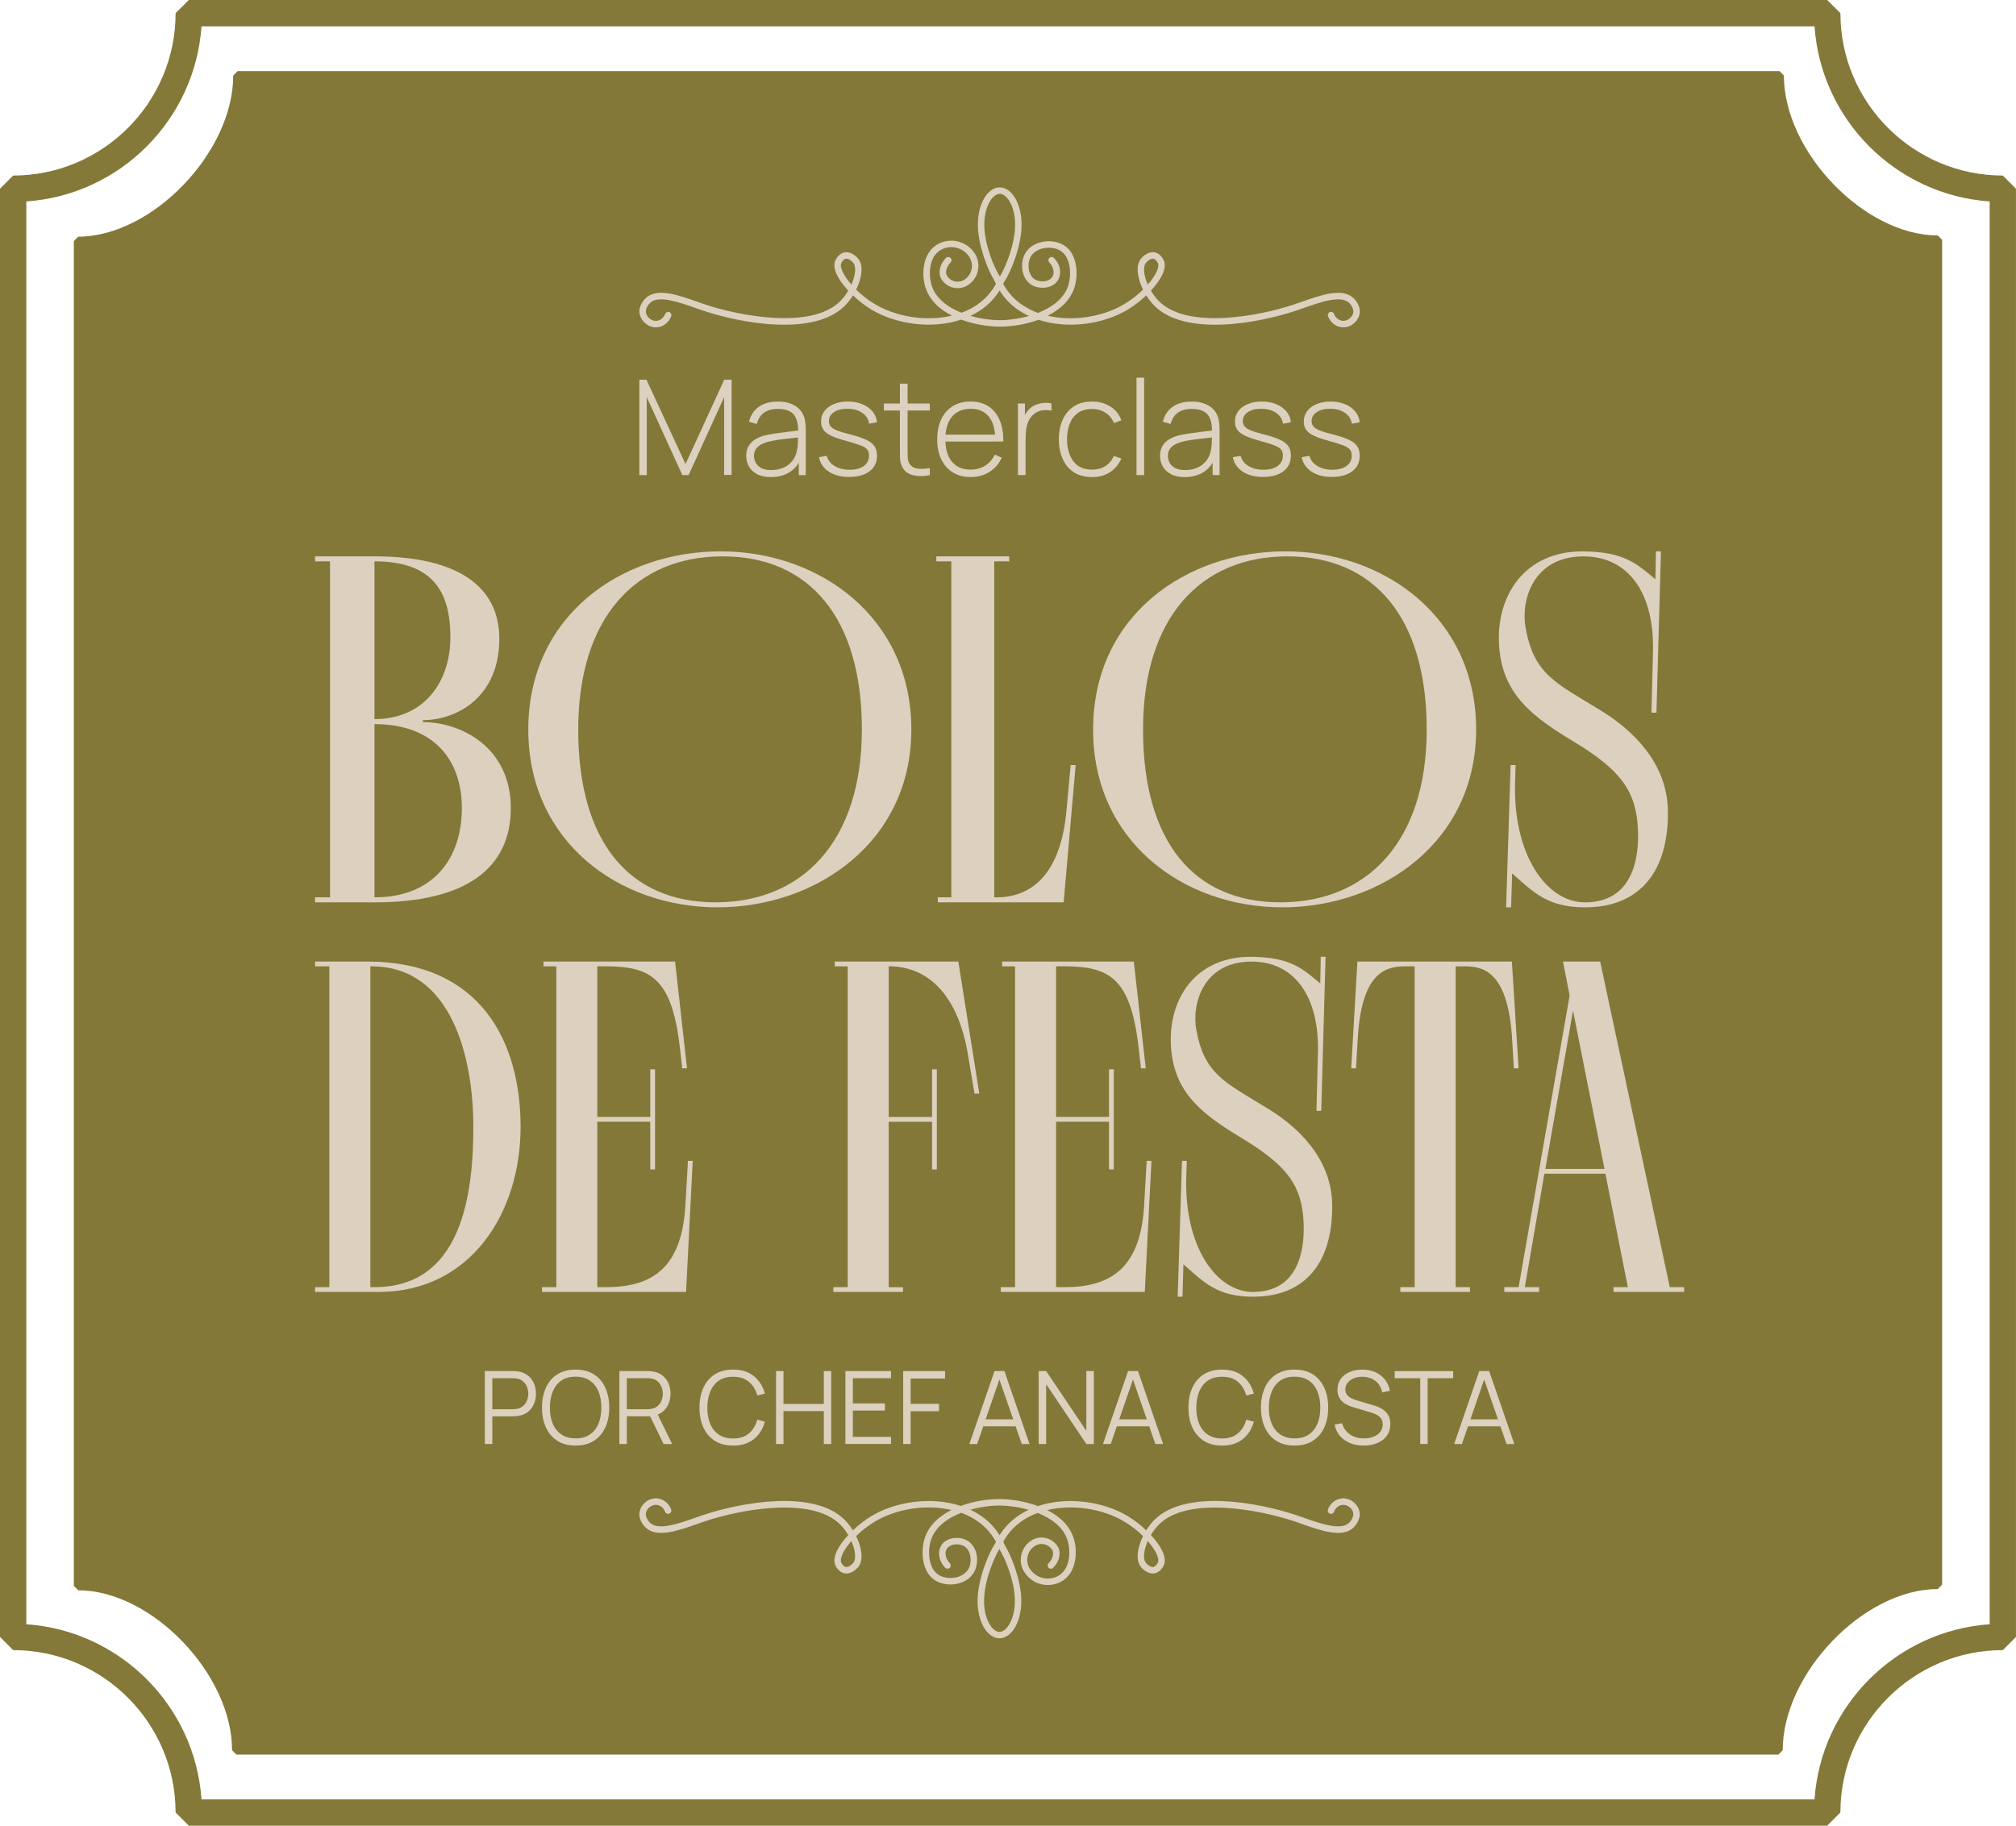 <svg xmlns="http://www.w3.org/2000/svg" id="Layer_2" data-name="Layer 2" viewBox="0 0 717.46 649.91"><defs><style>      .cls-1 {        opacity: .99;      }      .cls-1, .cls-2 {        fill: #837837;      }      .cls-3 {        fill: #dcd1bf;      }    </style></defs><g id="Layer_1-2" data-name="Layer 1"><g><g><path class="cls-1" d="M712.78,62.49c-31.88,0-57.81-25.93-57.81-57.81l-4.69-4.68H67.18l-4.69,4.68c0,31.88-25.93,57.81-57.81,57.81l-4.68,4.68v515.55l4.68,4.69c31.88,0,57.81,25.93,57.81,57.81l4.69,4.68h583.09l4.69-4.68c0-31.88,25.93-57.81,57.81-57.81l4.68-4.68V67.18l-4.68-4.69ZM708.09,578.2c-33.32,2.31-60.03,29.02-62.33,62.33h-325.5s-248.55,0-248.55,0c-2.31-33.32-29.01-60.03-62.33-62.33V71.71c33.32-2.31,60.03-29.02,62.33-62.33h325.5s248.55,0,248.55,0c2.31,33.32,29.01,60.03,62.33,62.33v506.5Z"></path><path class="cls-2" d="M689.61,83.81c-26.1,0-54.76-29.8-54.76-56.94l-1.57-1.56h-236.08s-312.64,0-312.64,0l-1.56,1.57c0,27.34-28.87,57.37-55.17,57.37l-1.56,1.56v478.74l1.56,1.56c26.1,0,54.76,29.8,54.76,56.94l1.57,1.56h236.08s312.64,0,312.64,0l1.56-1.57c0-27.34,28.87-57.37,55.17-57.37l1.56-1.56V85.37l-1.56-1.56Z"></path></g><g><g><path class="cls-3" d="M227.53,169.12v-33.97h2.52l13.92,30.05,13.78-30.05h2.62v33.92h-2.67v-27.67l-12.64,27.72h-2.22l-12.67-27.72v27.72h-2.64Z"></path><path class="cls-3" d="M274.33,169.83c-1.97,0-3.6-.35-4.89-1.04s-2.27-1.61-2.91-2.75c-.64-1.14-.97-2.38-.97-3.72,0-1.45.3-2.66.91-3.63.61-.97,1.42-1.76,2.43-2.36,1.01-.6,2.13-1.05,3.36-1.34,1.4-.31,2.91-.59,4.53-.81,1.62-.23,3.16-.43,4.64-.6,1.47-.17,2.67-.32,3.6-.45l-.99.59c.06-2.75-.45-4.8-1.54-6.14-1.09-1.34-3.02-2.02-5.77-2.02-1.93,0-3.53.44-4.78,1.31s-2.13,2.22-2.63,4.05l-2.78-.78c.58-2.31,1.75-4.09,3.51-5.33s4.02-1.86,6.77-1.86c2.34,0,4.31.46,5.91,1.37,1.6.91,2.71,2.19,3.34,3.85.27.68.45,1.47.54,2.37.09.9.14,1.81.14,2.72v15.87h-2.48v-6.7l.92.24c-.77,2.3-2.12,4.06-4.03,5.31-1.92,1.24-4.19,1.86-6.82,1.86ZM274.47,167.33c1.73,0,3.25-.31,4.55-.93,1.31-.62,2.36-1.49,3.17-2.62.81-1.12,1.32-2.45,1.54-3.97.16-.85.24-1.77.26-2.76.02-.99.02-1.72.02-2.19l1.18.75c-1.02.13-2.24.26-3.67.4-1.42.14-2.87.31-4.35.52-1.48.2-2.82.46-4.01.78-.74.2-1.48.5-2.23.88s-1.37.92-1.86,1.59c-.5.68-.74,1.53-.74,2.57,0,.77.19,1.54.58,2.31.39.77,1.03,1.41,1.92,1.91.9.5,2.11.76,3.63.76Z"></path><path class="cls-3" d="M302.28,169.79c-2.94,0-5.37-.62-7.28-1.86s-3.09-2.97-3.55-5.19l2.78-.47c.39,1.51,1.32,2.71,2.78,3.61,1.46.9,3.26,1.34,5.38,1.34s3.78-.45,5.02-1.34c1.24-.9,1.86-2.12,1.86-3.68,0-.85-.19-1.54-.58-2.09-.39-.54-1.14-1.04-2.28-1.5s-2.81-.99-5.05-1.6c-2.36-.63-4.2-1.26-5.53-1.89-1.33-.63-2.26-1.34-2.81-2.15-.54-.8-.81-1.78-.81-2.95,0-1.4.4-2.63,1.2-3.69.8-1.06,1.92-1.89,3.36-2.49,1.44-.6,3.1-.9,4.99-.9s3.59.31,5.09.93c1.51.62,2.73,1.49,3.66,2.59.93,1.11,1.46,2.39,1.6,3.86l-2.78.52c-.27-1.64-1.09-2.93-2.48-3.88-1.38-.95-3.11-1.44-5.19-1.45-1.97-.03-3.57.36-4.81,1.17s-1.86,1.88-1.86,3.2c0,.75.22,1.4.65,1.92.43.53,1.2,1.01,2.3,1.45s2.66.91,4.67,1.41c2.45.63,4.37,1.27,5.74,1.93,1.38.66,2.35,1.44,2.91,2.32.57.89.85,1.99.85,3.29,0,2.36-.88,4.21-2.63,5.55-1.75,1.34-4.16,2.02-7.23,2.02Z"></path><path class="cls-3" d="M314.55,146.13v-2.48h16.35v2.48h-16.35ZM330.9,169.12c-1.35.3-2.69.41-4.01.34-1.32-.07-2.5-.37-3.53-.9-1.03-.53-1.8-1.34-2.32-2.44-.42-.9-.66-1.8-.71-2.71-.05-.91-.07-1.96-.07-3.14v-23.71h2.74v23.66c0,1.07.01,1.95.04,2.65.02.7.18,1.34.48,1.92.57,1.08,1.46,1.74,2.69,1.97,1.23.23,2.79.19,4.69-.11v2.45Z"></path><path class="cls-3" d="M345.45,169.83c-2.44,0-4.54-.55-6.32-1.64-1.78-1.09-3.15-2.64-4.13-4.65-.98-2.01-1.46-4.38-1.46-7.11s.48-5.19,1.45-7.21c.97-2.02,2.34-3.57,4.1-4.66,1.77-1.08,3.87-1.63,6.31-1.63s4.58.56,6.33,1.69c1.75,1.13,3.09,2.75,4.01,4.87s1.36,4.68,1.31,7.67h-2.83v-.94c-.08-3.49-.86-6.15-2.36-7.97-1.49-1.82-3.63-2.74-6.42-2.74s-5.1.95-6.66,2.84c-1.56,1.9-2.35,4.57-2.35,8.03s.78,6.09,2.35,7.97,3.77,2.83,6.62,2.83c1.97,0,3.68-.46,5.15-1.38,1.47-.92,2.64-2.24,3.5-3.95l2.45,1.09c-1.02,2.2-2.5,3.9-4.43,5.09-1.93,1.2-4.14,1.79-6.63,1.79ZM335.4,157.17v-2.45h20.12v2.45h-20.12Z"></path><path class="cls-3" d="M362.27,169.12v-25.48h2.48v6.11l-.61-.8c.28-.72.64-1.39,1.07-2.02.43-.62.88-1.13,1.33-1.52.68-.63,1.47-1.1,2.38-1.43.91-.32,1.83-.51,2.76-.57.93-.05,1.77.02,2.52.22v2.57c-1.01-.24-2.08-.28-3.21-.14-1.13.14-2.19.63-3.18,1.46-.86.76-1.49,1.63-1.89,2.63-.39,1-.65,2.04-.76,3.14-.11,1.09-.17,2.16-.17,3.2v12.62h-2.74Z"></path><path class="cls-3" d="M388.61,169.83c-2.55,0-4.69-.57-6.44-1.71-1.75-1.14-3.07-2.72-3.97-4.74-.9-2.02-1.37-4.35-1.4-6.99.03-2.69.51-5.04,1.43-7.06.92-2.02,2.25-3.59,4-4.71,1.75-1.12,3.88-1.67,6.42-1.67s4.64.59,6.52,1.78c1.88,1.19,3.18,2.82,3.9,4.89l-2.64.97c-.65-1.59-1.66-2.82-3.04-3.69-1.38-.87-2.97-1.31-4.76-1.31-2.01,0-3.67.46-4.98,1.38-1.31.92-2.28,2.19-2.92,3.81-.64,1.62-.98,3.49-1.01,5.61.05,3.25.81,5.87,2.3,7.84,1.49,1.97,3.69,2.96,6.62,2.96,1.81,0,3.38-.42,4.71-1.25,1.33-.83,2.35-2.04,3.05-3.63l2.69.92c-.99,2.15-2.37,3.79-4.15,4.92-1.78,1.12-3.88,1.69-6.3,1.69Z"></path><path class="cls-3" d="M404.47,169.12v-34.67h2.71v34.67h-2.71Z"></path><path class="cls-3" d="M421.61,169.83c-1.97,0-3.6-.35-4.89-1.04s-2.27-1.61-2.91-2.75c-.64-1.14-.97-2.38-.97-3.72,0-1.45.3-2.66.91-3.63.61-.97,1.42-1.76,2.43-2.36,1.01-.6,2.13-1.05,3.36-1.34,1.4-.31,2.91-.59,4.53-.81,1.62-.23,3.16-.43,4.64-.6,1.47-.17,2.67-.32,3.6-.45l-.99.59c.06-2.75-.45-4.8-1.54-6.14-1.09-1.34-3.02-2.02-5.77-2.02-1.93,0-3.53.44-4.78,1.31s-2.13,2.22-2.63,4.05l-2.78-.78c.58-2.31,1.75-4.09,3.51-5.33s4.02-1.86,6.77-1.86c2.34,0,4.31.46,5.91,1.37,1.6.91,2.71,2.19,3.34,3.85.27.68.45,1.47.54,2.37.09.9.14,1.81.14,2.72v15.87h-2.48v-6.7l.92.24c-.77,2.3-2.12,4.06-4.03,5.31-1.92,1.24-4.19,1.86-6.82,1.86ZM421.76,167.33c1.73,0,3.25-.31,4.55-.93,1.31-.62,2.36-1.49,3.17-2.62.81-1.12,1.32-2.45,1.54-3.97.16-.85.24-1.77.26-2.76.02-.99.02-1.72.02-2.19l1.18.75c-1.02.13-2.24.26-3.67.4-1.42.14-2.87.31-4.35.52-1.48.2-2.82.46-4.01.78-.74.2-1.48.5-2.23.88s-1.37.92-1.86,1.59c-.5.68-.74,1.53-.74,2.57,0,.77.19,1.54.58,2.31.39.77,1.03,1.41,1.92,1.91.9.5,2.11.76,3.63.76Z"></path><path class="cls-3" d="M449.57,169.79c-2.94,0-5.37-.62-7.28-1.86s-3.09-2.97-3.55-5.19l2.78-.47c.39,1.51,1.32,2.71,2.78,3.61,1.46.9,3.26,1.34,5.38,1.34s3.78-.45,5.02-1.34c1.24-.9,1.86-2.12,1.86-3.68,0-.85-.19-1.54-.58-2.09-.39-.54-1.14-1.04-2.28-1.5s-2.81-.99-5.05-1.6c-2.36-.63-4.2-1.26-5.53-1.89-1.33-.63-2.26-1.34-2.81-2.15-.54-.8-.81-1.78-.81-2.95,0-1.4.4-2.63,1.2-3.69.8-1.06,1.92-1.89,3.36-2.49,1.44-.6,3.1-.9,4.99-.9s3.59.31,5.09.93c1.51.62,2.73,1.49,3.66,2.59.93,1.11,1.46,2.39,1.6,3.86l-2.78.52c-.27-1.64-1.09-2.93-2.48-3.88-1.38-.95-3.11-1.44-5.19-1.45-1.97-.03-3.57.36-4.81,1.17s-1.86,1.88-1.86,3.2c0,.75.22,1.4.65,1.92.43.53,1.2,1.01,2.3,1.45s2.66.91,4.67,1.41c2.45.63,4.37,1.27,5.74,1.93,1.38.66,2.35,1.44,2.91,2.32.57.89.85,1.99.85,3.29,0,2.36-.88,4.21-2.63,5.55-1.75,1.34-4.16,2.02-7.23,2.02Z"></path><path class="cls-3" d="M474.07,169.79c-2.94,0-5.37-.62-7.28-1.86s-3.09-2.97-3.55-5.19l2.78-.47c.39,1.51,1.32,2.71,2.78,3.61,1.46.9,3.26,1.34,5.38,1.34s3.78-.45,5.02-1.34c1.24-.9,1.86-2.12,1.86-3.68,0-.85-.19-1.54-.58-2.09-.39-.54-1.14-1.04-2.28-1.5s-2.81-.99-5.05-1.6c-2.36-.63-4.2-1.26-5.53-1.89-1.33-.63-2.26-1.34-2.81-2.15-.54-.8-.81-1.78-.81-2.95,0-1.4.4-2.63,1.2-3.69.8-1.06,1.92-1.89,3.36-2.49,1.44-.6,3.1-.9,4.99-.9s3.59.31,5.09.93c1.51.62,2.73,1.49,3.66,2.59.93,1.11,1.46,2.39,1.6,3.86l-2.78.52c-.27-1.64-1.09-2.93-2.48-3.88-1.38-.95-3.11-1.44-5.19-1.45-1.97-.03-3.57.36-4.81,1.17s-1.86,1.88-1.86,3.2c0,.75.22,1.4.65,1.92.43.53,1.2,1.01,2.3,1.45s2.66.91,4.67,1.41c2.45.63,4.37,1.27,5.74,1.93,1.38.66,2.35,1.44,2.91,2.32.57.89.85,1.99.85,3.29,0,2.36-.88,4.21-2.63,5.55-1.75,1.34-4.16,2.02-7.23,2.02Z"></path></g><path class="cls-3" d="M481.67,106.1c-3.97-3.75-11.62-1.06-18.36,1.32-.98.35-1.94.68-2.86.99-12.12,4.05-37.75,9.02-47.96-1.16-1.11-1.1-2.09-2.41-2.9-3.79,3.47-3.74,5.8-7.85,4.63-10.66-.11-.26-1.1-2.52-3.26-2.95-2.15-.43-4.21,1.25-5.09,2.48-1.76,2.47-1.04,6.8.92,10.77-1.86,1.82-4.1,3.61-6.57,5.1-7.55,4.56-18.2,6.35-27.36,4.19,4.41-2.22,8.08-5.49,9.53-10.1,1.43-4.52,1.13-12.2-4-15.13-2.34-1.34-5.54-1.66-8.35-.84-2.39.7-4.28,2.15-5.3,4.09-1.9,3.6-1.15,9.15,2.7,11.2,1.71.91,4.05,1.1,5.95.48,1.54-.5,2.7-1.46,3.34-2.77,1.14-2.32.48-5.33-1.64-7.49-.44-.45-1.17-.46-1.63-.02-.45.44-.46,1.17-.02,1.63,1.41,1.44,1.91,3.44,1.21,4.87-.46.94-1.33,1.38-1.98,1.6-1.32.43-3,.3-4.16-.32-2.61-1.39-3.09-5.56-1.75-8.1.73-1.38,2.12-2.43,3.91-2.95,2.23-.65,4.75-.41,6.56.63,3.97,2.27,4.11,8.77,2.95,12.44-1.49,4.7-5.82,7.84-10.78,9.78-3.51-1.29-6.7-3.23-9.23-5.94-1.22-1.31-2.27-2.79-3.16-4.4.08-.16.15-.32.23-.48,2.41-3.51,6.14-12.56,6.32-20.07.11-4.93-1.29-9.37-3.74-11.89-2.45-2.51-5.61-2.52-8.07,0-2.46,2.51-3.86,6.96-3.74,11.89.16,7.08,3.5,15.55,5.9,19.43.16.38.35.75.53,1.12-.89,1.62-1.94,3.1-3.16,4.4-2.51,2.68-5.64,4.61-9.11,5.89-4.89-1.95-9.16-5.08-10.62-9.74-1.16-3.68-1-9.97,2.98-12.47,3.56-2.22,8.25-1.14,10.48,2.42,1.71,2.74.87,6.35-1.86,8.06-1.01.63-2.19.83-3.36.56-1.16-.27-2.14-.97-2.77-1.98-.75-1.21-.21-3.25,1.27-4.76.44-.45.44-1.18-.02-1.63-.45-.44-1.18-.43-1.63.02-2.24,2.28-2.9,5.48-1.58,7.59.96,1.53,2.45,2.6,4.21,3,1.77.41,3.57.1,5.1-.85,3.81-2.38,4.97-7.42,2.59-11.23-2.9-4.63-9.02-6.04-13.65-3.15-4.73,2.96-5.57,9.99-3.96,15.11,1.48,4.68,5.14,7.9,9.42,10.06-9.2,2.21-19.93.43-27.52-4.15-2.48-1.49-4.71-3.28-6.57-5.1,1.96-3.97,2.68-8.3.92-10.77-.88-1.23-2.94-2.91-5.09-2.48-2.16.43-3.15,2.7-3.26,2.95-1.17,2.81,1.15,6.92,4.63,10.66-.81,1.38-1.8,2.69-2.9,3.79-10.22,10.17-35.84,5.21-47.96,1.16-.91-.31-1.87-.64-2.85-.99-6.74-2.38-14.38-5.08-18.36-1.32-.28.27-2.74,2.68-2.18,5.65.45,2.41,2.82,4.77,5.76,4.77.19,0,.39-.01.59-.03,2.19-.23,4.06-1.73,4.89-3.91.22-.59-.07-1.26-.67-1.48-.59-.23-1.26.07-1.49.67-.51,1.34-1.68,2.3-2.98,2.44-1.89.19-3.56-1.35-3.84-2.87-.33-1.8,1.43-3.49,1.5-3.56,2.96-2.78,10.2-.23,16.02,1.82,1,.35,1.96.69,2.89,1,13.52,4.51,39.33,9.23,50.31-1.71,1.08-1.07,2.08-2.36,2.95-3.74,2.06,1.96,4.37,3.73,6.52,5.03,8.81,5.31,21.61,7.06,32,3.6,4.8,1.77,9.88,2.46,13.34,2.5.13,0,.27,0,.4,0,4.03,0,9.09-.73,13.75-2.45,10.36,3.4,23.08,1.64,31.84-3.65,2.15-1.3,4.46-3.07,6.52-5.03.87,1.38,1.87,2.66,2.95,3.74,10.98,10.94,36.79,6.22,50.31,1.71.93-.31,1.9-.65,2.89-1,5.82-2.05,13.07-4.6,16.02-1.81.02.02,1.84,1.74,1.5,3.55-.29,1.52-2.02,3.05-3.84,2.87-1.31-.14-2.48-1.1-2.98-2.44-.22-.59-.89-.9-1.49-.67-.59.22-.89.89-.67,1.48.83,2.18,2.7,3.68,4.89,3.91.2.02.39.03.59.03,2.94,0,5.31-2.36,5.76-4.77.56-2.99-1.91-5.39-2.19-5.65ZM302.99,101.31c-2.76-3.16-4.23-6.15-3.61-7.62,0,0,.61-1.38,1.59-1.58.08-.02.17-.02.26-.02.97,0,2.09.99,2.51,1.58,1.06,1.49.64,4.55-.74,7.64ZM353.4,70.21c.79-.8,1.61-1.23,2.39-1.23s1.61.42,2.39,1.23c1.57,1.61,3.2,5.13,3.08,10.23-.16,6.81-3.38,14.6-5.42,18.04-2.13-3.35-5.38-11.19-5.54-18.04-.11-5.09,1.52-8.62,3.09-10.23ZM355.43,113.97c-2.94-.04-6.53-.51-10.05-1.53,2.84-1.35,5.43-3.12,7.58-5.42,1.03-1.1,1.95-2.32,2.77-3.63.82,1.3,1.74,2.52,2.77,3.63,2.17,2.32,4.79,4.11,7.66,5.46-3.8,1.07-7.68,1.52-10.73,1.49ZM407.74,93.67c.42-.59,1.54-1.58,2.51-1.58.09,0,.17,0,.26.02.98.2,1.59,1.58,1.59,1.58.61,1.47-.85,4.47-3.62,7.62-1.37-3.1-1.8-6.15-.74-7.64Z"></path><g><g><path class="cls-3" d="M181.79,287.63c0,21.51-16,33.59-48.52,33.59h-21.15v-1.78h5.33v-119.61h-5.33v-1.78h21.15c29.86,0,44.43,10.84,44.43,29.33,0,20.79-15.11,28.97-27.19,28.97v.71c13.68,0,31.28,9.06,31.28,30.57ZM133.27,255.99c17.6,0,27.01-13.15,27.01-29.15s-6.04-27.01-27.01-27.01v56.16ZM164.37,287.63c0-17.06-9.95-29.86-31.1-29.86v61.67c20.97,0,31.1-13.86,31.1-31.81Z"></path><path class="cls-3" d="M188.01,259.72c0-40.7,33.23-63.45,68.43-63.45s67.89,23.46,67.89,63.45-33.77,63.27-68.96,63.27-67.36-23.46-67.36-63.27ZM306.73,259.72c0-39.99-18.84-61.67-49.59-61.67s-51.36,21.68-51.36,61.67,18.13,61.49,48.87,61.49,52.07-21.51,52.07-61.49Z"></path><path class="cls-3" d="M333.75,319.44h4.8v-119.61h-5.33v-1.78h25.95v1.78h-5.33v119.61h1.24c11.55-.18,22.57-7.64,24.53-31.64l1.42-15.46h1.78l-4.27,48.88h-44.79v-1.78Z"></path><path class="cls-3" d="M389.02,259.72c0-40.7,33.23-63.45,68.42-63.45s67.89,23.46,67.89,63.45-33.77,63.27-68.96,63.27-67.36-23.46-67.36-63.27ZM507.74,259.72c0-39.99-18.84-61.67-49.59-61.67s-51.36,21.68-51.36,61.67,18.13,61.49,48.88,61.49,52.07-21.51,52.07-61.49Z"></path><path class="cls-3" d="M537.6,272.34h1.78l-.18,5.69c-.89,26.3,11.2,43.19,24.88,43.19,15.82,0,19.37-13.69,18.84-25.77-.53-13.86-6.22-21.33-22.57-31.28-14.4-8.71-25.59-16.53-26.84-34.12-1.24-17.95,9.06-33.95,30.04-33.77,14.57.18,19.02,4.44,25.59,9.95l.18-9.95h1.78l-1.6,57.41h-1.78l.53-21.15c.71-21.86-9.06-34.48-24.7-34.48-17.95,0-22.39,15.64-20.62,25.41,3.02,16.71,10.66,19.55,26.84,29.5,11.02,6.75,23.64,18.48,23.82,35.9.18,21.33-9.95,34.12-29.5,34.12-13.33,0-18.31-5.33-25.95-12.09l-.36,12.09h-1.78l1.6-50.65Z"></path></g><g><path class="cls-3" d="M112.12,458.2h5.09v-114.21h-5.09v-1.7h18.5c40.56,0,54.65,28.68,54.65,58.89s-17.48,58.72-50.57,58.72h-22.57v-1.7ZM133.33,458.2c30.72,0,35.13-32.41,35.13-57.02s-7.64-57.19-36.32-57.19h-.34v114.21h1.53Z"></path><path class="cls-3" d="M246.53,413.23l-2.38,46.67h-51.25v-1.7h5.09v-114.21h-4.58v-1.7h46.84l4.24,38.01h-1.7l-.68-6.11c-2.72-25.12-9.67-30.04-25.8-30.21h-3.73v53.63h18.84v-16.97h1.7v35.64h-1.7v-16.97h-18.84v58.89h3.06c16.46,0,27.32-6.79,28.34-30.21l.85-14.76h1.7Z"></path><path class="cls-3" d="M321.37,459.9h-24.78v-1.7h5.09v-114.21h-4.58v-1.7h43.95l7.47,47.01h-1.7l-2.55-15.1c-4.24-22.91-16.29-30.04-27.32-30.21h-.68v53.63h15.44v-16.97h1.7v35.64h-1.7v-16.97h-15.44v58.89h5.09v1.7Z"></path><path class="cls-3" d="M409.79,413.23l-2.38,46.67h-51.25v-1.7h5.09v-114.21h-4.58v-1.7h46.84l4.24,38.01h-1.7l-.68-6.11c-2.72-25.12-9.67-30.04-25.8-30.21h-3.73v53.63h18.84v-16.97h1.7v35.64h-1.7v-16.97h-18.84v58.89h3.06c16.46,0,27.32-6.79,28.34-30.21l.85-14.76h1.7Z"></path><path class="cls-3" d="M420.65,413.23h1.7l-.17,5.43c-.85,25.12,10.69,41.24,23.76,41.24,15.1,0,18.5-13.07,17.99-24.61-.51-13.24-5.94-20.36-21.55-29.87-13.75-8.32-24.44-15.78-25.63-32.58-1.19-17.14,8.65-32.41,28.68-32.24,13.92.17,18.16,4.24,24.44,9.5l.17-9.5h1.7l-1.53,54.82h-1.7l.51-20.2c.68-20.87-8.65-32.92-23.59-32.92-17.14,0-21.38,14.93-19.69,24.27,2.88,15.95,10.18,18.67,25.63,28.17,10.52,6.45,22.57,17.65,22.74,34.28.17,20.36-9.5,32.58-28.17,32.58-12.73,0-17.48-5.09-24.78-11.54l-.34,11.54h-1.7l1.53-48.37Z"></path><path class="cls-3" d="M538.76,380.31l-.68-11.37c-1.7-23.93-10.86-24.95-17.14-24.95h-2.89v114.21h5.09v1.7h-24.78v-1.7h5.09v-114.21h-3.06c-6.28,0-15.61,1.02-17.14,24.95l-.68,11.37h-1.7l2.21-38.01h54.98l2.38,38.01h-1.7Z"></path><path class="cls-3" d="M599.35,458.2v1.7h-25.12v-1.7h5.09l-7.98-40.39h-21.72l-6.96,40.39h5.09v1.7h-12.39v-1.7h5.09l18.16-103.86-2.38-12.05h13.24l24.78,115.91h5.09ZM571.01,416.11l-11.2-56.34-9.84,56.34h21.04Z"></path></g></g><g><path class="cls-3" d="M172.55,514.04v-25.97h10.03c.25,0,.54,0,.86.03.32.02.64.06.97.12,1.36.2,2.51.68,3.45,1.42s1.66,1.67,2.15,2.79c.49,1.12.73,2.36.73,3.71s-.25,2.58-.74,3.7-1.21,2.05-2.15,2.79c-.94.74-2.09,1.21-3.43,1.41-.32.05-.65.08-.97.11-.32.02-.6.04-.86.04h-7.38v9.86h-2.65ZM175.2,501.66h7.3c.22,0,.47-.01.76-.04.29-.02.57-.07.85-.13.89-.19,1.62-.56,2.19-1.1.57-.54,1-1.18,1.28-1.93s.42-1.52.42-2.33-.14-1.58-.42-2.33c-.28-.75-.71-1.4-1.28-1.94-.57-.54-1.3-.91-2.19-1.1-.28-.06-.56-.1-.85-.12s-.54-.03-.76-.03h-7.3v11.04Z"></path><path class="cls-3" d="M204.85,514.59c-2.59,0-4.77-.57-6.55-1.72-1.78-1.15-3.13-2.74-4.04-4.77s-1.37-4.38-1.37-7.03.46-5,1.37-7.03,2.26-3.62,4.04-4.77c1.78-1.15,3.96-1.72,6.55-1.72s4.78.57,6.55,1.72c1.77,1.15,3.12,2.74,4.04,4.77s1.38,4.38,1.38,7.03-.46,5-1.38,7.03-2.27,3.62-4.04,4.77c-1.77,1.15-3.96,1.72-6.55,1.72ZM204.85,512.04c2.03,0,3.73-.46,5.08-1.39,1.36-.93,2.38-2.21,3.06-3.87.68-1.65,1.02-3.56,1.02-5.73s-.34-4.07-1.02-5.72c-.68-1.65-1.7-2.93-3.06-3.86-1.36-.93-3.05-1.39-5.08-1.41-2.03,0-3.72.46-5.07,1.39-1.35.93-2.36,2.22-3.04,3.87-.68,1.65-1.02,3.56-1.04,5.73-.01,2.16.32,4.07,1,5.71.68,1.64,1.7,2.93,3.06,3.86,1.36.93,3.05,1.4,5.09,1.42Z"></path><path class="cls-3" d="M220.43,514.04v-25.97h10.03c.25,0,.54,0,.86.03.32.02.64.06.97.12,1.36.2,2.51.68,3.45,1.42s1.66,1.67,2.15,2.79c.49,1.12.73,2.36.73,3.71,0,1.96-.52,3.66-1.55,5.1-1.03,1.44-2.51,2.35-4.44,2.72l-.92.22h-8.62v9.86h-2.65ZM223.08,501.66h7.3c.22,0,.47-.01.76-.04.29-.02.57-.07.85-.13.89-.19,1.62-.56,2.19-1.1.57-.54,1-1.18,1.28-1.93s.42-1.52.42-2.33-.14-1.58-.42-2.33c-.28-.75-.71-1.4-1.28-1.94-.57-.54-1.3-.91-2.19-1.1-.28-.06-.56-.1-.85-.12s-.54-.03-.76-.03h-7.3v11.04ZM236.15,514.04l-5.12-10.57,2.54-.97,5.63,11.54h-3.05Z"></path><path class="cls-3" d="M260.89,514.59c-2.59,0-4.77-.57-6.55-1.72-1.78-1.15-3.13-2.74-4.04-4.77s-1.37-4.38-1.37-7.03.46-5,1.37-7.03,2.26-3.62,4.04-4.77c1.78-1.15,3.96-1.72,6.55-1.72,3.02,0,5.48.77,7.39,2.32,1.91,1.54,3.22,3.62,3.93,6.21l-2.7.7c-.55-2.06-1.54-3.68-2.98-4.89-1.43-1.2-3.31-1.8-5.64-1.8-2.03,0-3.72.46-5.07,1.39-1.35.93-2.36,2.22-3.04,3.87-.68,1.65-1.03,3.56-1.05,5.73-.01,2.16.32,4.07,1,5.72.68,1.65,1.7,2.94,3.07,3.87,1.36.93,3.06,1.4,5.09,1.4,2.33,0,4.21-.6,5.64-1.81,1.43-1.21,2.42-2.83,2.98-4.88l2.7.7c-.71,2.6-2.02,4.67-3.93,6.21-1.91,1.54-4.38,2.32-7.39,2.32Z"></path><path class="cls-3" d="M276.18,514.04v-25.97h2.65v11.7h14.35v-11.7h2.63v25.97h-2.63v-11.72h-14.35v11.72h-2.65Z"></path><path class="cls-3" d="M300.87,514.04v-25.97h16.23v2.54h-13.58v8.98h11.41v2.54h-11.41v9.36h13.58v2.54h-16.23Z"></path><path class="cls-3" d="M321.43,514.04v-25.97h14.91v2.65h-12.26v9.02h10.1v2.63h-10.1v11.67h-2.65Z"></path><path class="cls-3" d="M344.99,514.04l8.94-25.97h3.52l8.94,25.97h-2.76l-8.49-24.49h1.05l-8.44,24.49h-2.76ZM348.98,507.75v-2.49h13.42v2.49h-13.42Z"></path><path class="cls-3" d="M369.64,514.04v-25.97h2.67l14.3,21.28v-21.28h2.67v25.97h-2.67l-14.3-21.3v21.3h-2.67Z"></path><path class="cls-3" d="M392.53,514.04l8.94-25.97h3.52l8.94,25.97h-2.76l-8.49-24.49h1.05l-8.44,24.49h-2.76ZM396.51,507.75v-2.49h13.42v2.49h-13.42Z"></path><path class="cls-3" d="M434.9,514.59c-2.59,0-4.77-.57-6.55-1.72-1.78-1.15-3.13-2.74-4.04-4.77s-1.37-4.38-1.37-7.03.46-5,1.37-7.03,2.26-3.62,4.04-4.77c1.78-1.15,3.96-1.72,6.55-1.72,3.02,0,5.48.77,7.39,2.32,1.91,1.54,3.22,3.62,3.93,6.21l-2.7.7c-.55-2.06-1.54-3.68-2.98-4.89-1.43-1.2-3.31-1.8-5.64-1.8-2.03,0-3.72.46-5.07,1.39-1.35.93-2.36,2.22-3.04,3.87-.68,1.65-1.03,3.56-1.05,5.73-.01,2.16.32,4.07,1,5.72.68,1.65,1.7,2.94,3.07,3.87,1.36.93,3.06,1.4,5.09,1.4,2.33,0,4.21-.6,5.64-1.81,1.43-1.21,2.42-2.83,2.98-4.88l2.7.7c-.71,2.6-2.02,4.67-3.93,6.21-1.91,1.54-4.38,2.32-7.39,2.32Z"></path><path class="cls-3" d="M460.71,514.59c-2.59,0-4.77-.57-6.55-1.72-1.78-1.15-3.13-2.74-4.04-4.77s-1.37-4.38-1.37-7.03.46-5,1.37-7.03,2.26-3.62,4.04-4.77c1.78-1.15,3.96-1.72,6.55-1.72s4.78.57,6.55,1.72c1.77,1.15,3.12,2.74,4.04,4.77s1.38,4.38,1.38,7.03-.46,5-1.38,7.03-2.27,3.62-4.04,4.77c-1.77,1.15-3.96,1.72-6.55,1.72ZM460.71,512.04c2.03,0,3.73-.46,5.08-1.39,1.36-.93,2.38-2.21,3.06-3.87.68-1.65,1.02-3.56,1.02-5.73s-.34-4.07-1.02-5.72c-.68-1.65-1.7-2.93-3.06-3.86-1.36-.93-3.05-1.39-5.08-1.41-2.03,0-3.72.46-5.07,1.39-1.35.93-2.36,2.22-3.04,3.87-.68,1.65-1.02,3.56-1.04,5.73-.01,2.16.32,4.07,1,5.71.68,1.64,1.7,2.93,3.06,3.86,1.36.93,3.05,1.4,5.09,1.42Z"></path><path class="cls-3" d="M485.3,514.59c-1.82,0-3.45-.3-4.9-.91-1.45-.61-2.64-1.47-3.59-2.59-.94-1.12-1.56-2.45-1.85-3.99l2.7-.45c.43,1.68,1.35,3,2.74,3.96,1.39.96,3.06,1.43,5,1.43,1.27,0,2.42-.2,3.43-.6,1.01-.4,1.8-.98,2.38-1.72.58-.75.87-1.63.87-2.65,0-.67-.12-1.25-.36-1.72-.24-.47-.56-.87-.96-1.18-.4-.31-.83-.57-1.3-.78-.47-.21-.93-.38-1.37-.51l-6.58-1.97c-.79-.23-1.53-.52-2.2-.87-.67-.35-1.26-.78-1.76-1.28-.5-.5-.89-1.08-1.16-1.76-.28-.67-.41-1.44-.41-2.31,0-1.47.38-2.74,1.15-3.81.77-1.07,1.82-1.89,3.16-2.47s2.85-.86,4.56-.85c1.73,0,3.28.31,4.64.92,1.36.61,2.49,1.49,3.38,2.62.89,1.14,1.48,2.48,1.77,4.03l-2.78.5c-.18-1.13-.6-2.11-1.24-2.94-.65-.83-1.48-1.47-2.48-1.92-1-.45-2.11-.68-3.31-.69-1.17,0-2.2.2-3.11.59-.91.39-1.63.92-2.15,1.6-.53.67-.79,1.44-.79,2.31s.24,1.58.73,2.11c.49.53,1.09.94,1.8,1.24.71.3,1.41.55,2.08.74l5.08,1.5c.53.14,1.15.35,1.87.62.71.27,1.41.66,2.09,1.15.68.5,1.24,1.15,1.69,1.96.44.81.67,1.83.67,3.07s-.24,2.28-.71,3.23-1.14,1.75-2,2.4c-.86.65-1.86,1.15-3.01,1.49s-2.4.51-3.76.51Z"></path><path class="cls-3" d="M505.43,514.04v-23.42h-9.07v-2.54h20.79v2.54h-9.07v23.42h-2.65Z"></path><path class="cls-3" d="M517.51,514.04l8.94-25.97h3.52l8.94,25.97h-2.76l-8.49-24.49h1.05l-8.44,24.49h-2.76ZM521.49,507.75v-2.49h13.42v2.49h-13.42Z"></path></g><path class="cls-3" d="M229.8,543.81c3.97,3.75,11.62,1.06,18.36-1.32.98-.35,1.94-.68,2.86-.99,12.12-4.05,37.75-9.02,47.96,1.16,1.11,1.1,2.09,2.41,2.9,3.79-3.47,3.74-5.8,7.85-4.63,10.66.11.26,1.1,2.52,3.26,2.95,2.15.43,4.21-1.25,5.09-2.48,1.76-2.47,1.04-6.8-.92-10.77,1.86-1.82,4.1-3.61,6.57-5.1,7.55-4.56,18.2-6.35,27.36-4.19-4.41,2.22-8.08,5.49-9.53,10.1-1.43,4.52-1.13,12.2,4,15.13,2.34,1.34,5.54,1.66,8.35.84,2.39-.7,4.28-2.15,5.3-4.09,1.9-3.6,1.15-9.15-2.7-11.2-1.71-.91-4.05-1.1-5.95-.48-1.54.5-2.7,1.46-3.34,2.77-1.14,2.32-.48,5.33,1.64,7.49.44.45,1.17.46,1.63.02.45-.44.46-1.17.02-1.63-1.41-1.44-1.91-3.44-1.21-4.87.46-.94,1.33-1.38,1.98-1.6,1.32-.43,3-.3,4.16.32,2.61,1.39,3.09,5.56,1.75,8.1-.73,1.38-2.12,2.43-3.91,2.95-2.23.65-4.75.41-6.56-.63-3.97-2.27-4.11-8.77-2.95-12.44,1.49-4.7,5.82-7.84,10.78-9.78,3.51,1.29,6.7,3.23,9.23,5.94,1.22,1.31,2.27,2.79,3.16,4.4-.08.16-.15.32-.23.48-2.41,3.51-6.14,12.56-6.32,20.07-.11,4.93,1.29,9.37,3.74,11.89,2.45,2.51,5.61,2.52,8.07,0,2.46-2.51,3.86-6.96,3.74-11.89-.16-7.08-3.5-15.55-5.9-19.43-.16-.38-.35-.75-.53-1.12.89-1.62,1.94-3.1,3.16-4.4,2.51-2.68,5.64-4.61,9.11-5.89,4.89,1.95,9.16,5.08,10.62,9.74,1.16,3.68,1,9.97-2.98,12.47-3.56,2.22-8.25,1.14-10.48-2.42-1.71-2.74-.87-6.35,1.86-8.06,1.01-.63,2.19-.83,3.36-.56,1.16.27,2.14.97,2.77,1.98.75,1.21.21,3.25-1.27,4.76-.44.45-.44,1.18.02,1.63.45.44,1.18.43,1.63-.02,2.24-2.28,2.9-5.48,1.58-7.59-.96-1.53-2.45-2.6-4.21-3-1.77-.41-3.57-.1-5.1.85-3.81,2.38-4.97,7.42-2.59,11.23,2.9,4.63,9.02,6.04,13.65,3.15,4.73-2.96,5.57-9.99,3.96-15.11-1.48-4.68-5.14-7.9-9.42-10.06,9.2-2.21,19.93-.43,27.52,4.15,2.48,1.49,4.71,3.28,6.57,5.1-1.96,3.97-2.68,8.3-.92,10.77.88,1.23,2.94,2.91,5.09,2.48,2.16-.43,3.15-2.7,3.26-2.95,1.17-2.81-1.15-6.92-4.63-10.66.81-1.38,1.8-2.69,2.9-3.79,10.22-10.17,35.84-5.21,47.96-1.16.91.31,1.87.64,2.85.99,6.74,2.38,14.38,5.08,18.36,1.32.28-.27,2.74-2.68,2.18-5.65-.45-2.41-2.82-4.77-5.76-4.77-.19,0-.39.01-.59.03-2.19.23-4.06,1.73-4.89,3.91-.22.59.07,1.26.67,1.48.59.23,1.26-.07,1.49-.67.51-1.34,1.68-2.3,2.98-2.44,1.89-.19,3.56,1.35,3.84,2.87.33,1.8-1.43,3.49-1.5,3.56-2.96,2.78-10.2.23-16.02-1.82-1-.35-1.96-.69-2.89-1-13.52-4.51-39.33-9.23-50.31,1.71-1.08,1.07-2.08,2.36-2.95,3.74-2.06-1.96-4.37-3.73-6.52-5.03-8.81-5.31-21.61-7.06-32-3.6-4.8-1.77-9.88-2.46-13.34-2.5-.13,0-.27,0-.4,0-4.03,0-9.09.73-13.75,2.45-10.36-3.4-23.08-1.64-31.84,3.65-2.15,1.3-4.46,3.07-6.52,5.03-.87-1.38-1.87-2.66-2.95-3.74-10.98-10.94-36.79-6.22-50.31-1.71-.93.31-1.9.65-2.89,1-5.82,2.05-13.07,4.6-16.02,1.81-.02-.02-1.84-1.74-1.5-3.55.29-1.52,2.02-3.05,3.84-2.87,1.31.14,2.48,1.1,2.98,2.44.22.59.89.9,1.49.67.59-.22.89-.89.67-1.48-.83-2.18-2.7-3.68-4.89-3.91-.2-.02-.39-.03-.59-.03-2.94,0-5.31,2.36-5.76,4.77-.56,2.99,1.91,5.39,2.19,5.65ZM408.48,548.6c2.76,3.16,4.23,6.15,3.61,7.62,0,0-.61,1.38-1.59,1.58-.08.02-.17.02-.26.02-.97,0-2.09-.99-2.51-1.58-1.06-1.49-.64-4.55.74-7.64ZM358.07,579.7c-.79.8-1.61,1.23-2.39,1.23s-1.61-.42-2.39-1.23c-1.57-1.61-3.2-5.13-3.08-10.23.16-6.81,3.38-14.6,5.42-18.04,2.13,3.35,5.38,11.19,5.54,18.04.11,5.09-1.52,8.62-3.09,10.23ZM356.04,535.94c2.94.04,6.53.51,10.05,1.53-2.84,1.35-5.43,3.12-7.58,5.42-1.03,1.1-1.95,2.32-2.77,3.63-.82-1.3-1.74-2.52-2.77-3.63-2.17-2.32-4.79-4.11-7.66-5.46,3.8-1.07,7.68-1.52,10.73-1.49ZM303.73,556.24c-.42.59-1.54,1.58-2.51,1.58-.09,0-.17,0-.26-.02-.98-.2-1.59-1.58-1.59-1.58-.61-1.47.85-4.47,3.62-7.62,1.37,3.1,1.8,6.15.74,7.64Z"></path></g></g></g></svg>